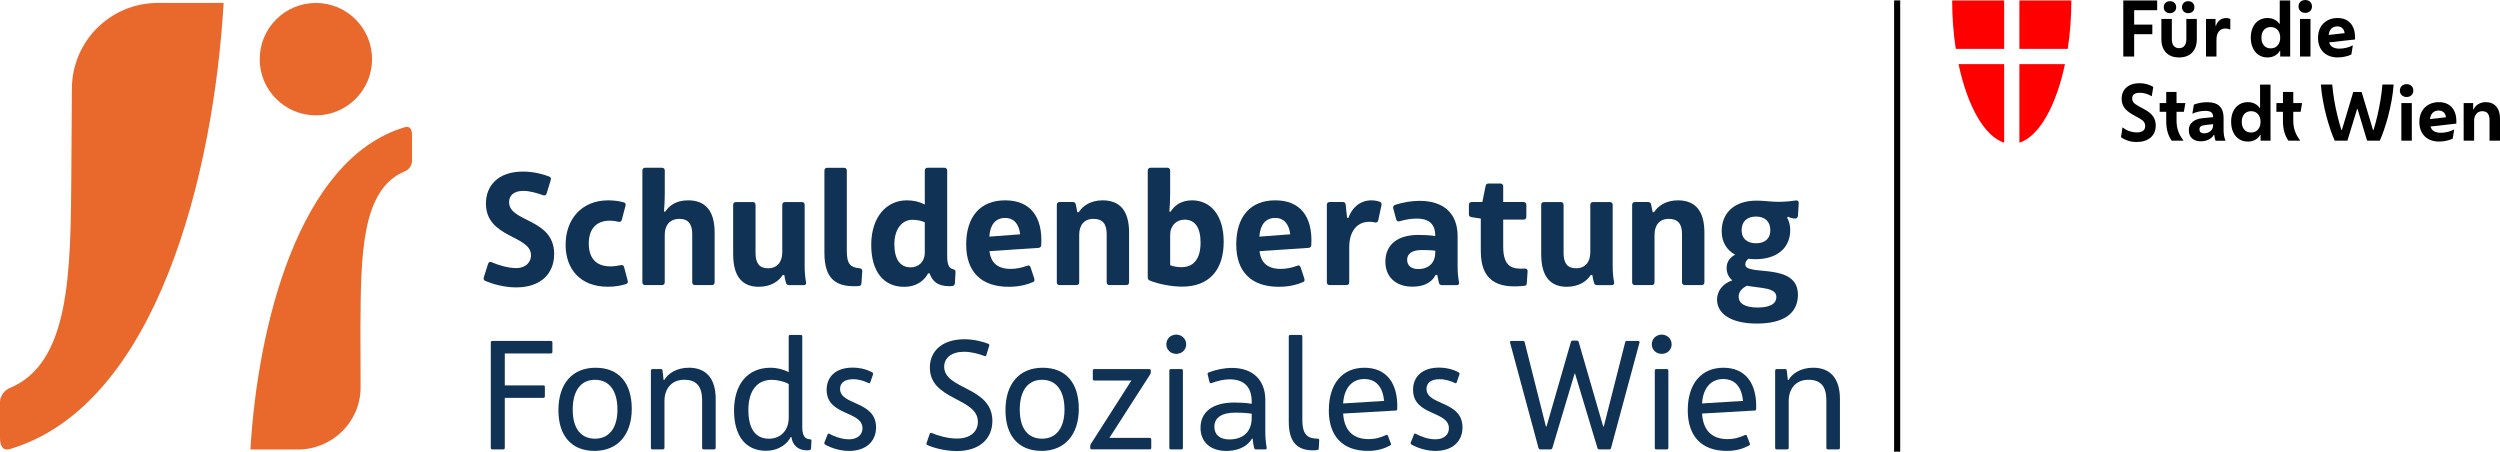 <?xml version="1.0" encoding="UTF-8"?><svg id="Logo" xmlns="http://www.w3.org/2000/svg" viewBox="0 0 989.22 178.71"><rect x="749.47" y=".17" width="2.42" height="178.54"/><path d="m793.01,19.33V.18h-20.56c0,6.66.51,13.12,1.43,19.16h19.13Z" style="fill:red;"/><path d="m793.01,25.37h-18.03c3.45,16.36,10.13,28.55,18.03,31.09v-31.09Z" style="fill:red;"/><path d="m799.05,19.33V.18s20.56,0,20.56,0c0,6.66-.51,13.12-1.43,19.16h-19.13Z" style="fill:red;"/><path d="m799.05,25.37h18.03c-3.45,16.36-10.13,28.55-18.03,31.09v-31.09Z" style="fill:red;"/><path d="m840.16,22.37V.18h13.41v3.85h-9.11v5.71h7.19v3.79h-7.19v8.85h-4.29Z"/><path d="m862.24,22.73c-2.21,0-3.93-.64-5.16-1.92-1.23-1.28-1.85-3.07-1.85-5.36v-7.96h4.14v8.02c0,1.14.25,2.02.75,2.63s1.21.92,2.12.92,1.61-.31,2.12-.92c.5-.61.75-1.49.75-2.63V7.49h4.14v7.96c0,2.29-.62,4.07-1.85,5.36-1.23,1.28-2.96,1.92-5.16,1.92Zm-3.61-17.52c-.75,0-1.35-.22-1.79-.67-.44-.44-.67-1.01-.67-1.7s.22-1.26.67-1.7c.44-.44,1.04-.67,1.79-.67s1.35.22,1.79.67c.44.44.67,1.01.67,1.7s-.22,1.26-.67,1.7c-.44.44-1.04.67-1.79.67Zm7.22,0c-.75,0-1.35-.22-1.79-.67s-.67-1.01-.67-1.7.22-1.26.67-1.7,1.04-.67,1.79-.67,1.35.22,1.79.67c.44.44.67,1.01.67,1.7s-.22,1.26-.67,1.7c-.44.44-1.04.67-1.79.67Z"/><path d="m872.89,22.37V7.49h3.76v2.69h.18c.33-.99.85-1.74,1.55-2.26.7-.52,1.56-.78,2.59-.78.59,0,1.11.12,1.54.36v4.14h-.18c-.26-.12-.54-.21-.86-.27-.32-.06-.61-.09-.89-.09-1.12,0-2,.4-2.62,1.18-.62.79-.93,1.86-.93,3.23v6.69h-4.14Z"/><path d="m902.25,22.37v-2.25h-.18c-.43.81-1.08,1.45-1.94,1.91-.86.46-1.83.7-2.92.7-1.32,0-2.48-.33-3.46-.98-.99-.65-1.76-1.56-2.31-2.74s-.83-2.54-.83-4.1.27-2.92.81-4.08c.54-1.16,1.31-2.07,2.31-2.72,1-.65,2.16-.98,3.48-.98,1.01,0,1.92.2,2.75.61.83.4,1.46.95,1.89,1.64h.21V.18h4.14v22.19h-3.96Zm-3.73-3.23c1.12,0,2.03-.39,2.71-1.17s1.02-1.8,1.02-3.06-.34-2.3-1.02-3.06c-.68-.76-1.58-1.14-2.71-1.14s-2.05.38-2.71,1.12c-.66.75-.99,1.79-.99,3.11s.33,2.3.99,3.06c.66.76,1.56,1.14,2.71,1.14Z"/><path d="m912.16,5.09c-.79,0-1.43-.24-1.92-.72s-.74-1.09-.74-1.82.25-1.36.74-1.83,1.13-.71,1.92-.71,1.46.24,1.94.71.72,1.08.72,1.83-.24,1.34-.72,1.82-1.13.72-1.94.72Zm-2.07,17.28V7.49h4.14v14.88h-4.14Z"/><path d="m925.06,22.73c-1.62,0-3.01-.32-4.19-.95s-2.08-1.53-2.71-2.69c-.63-1.16-.95-2.52-.95-4.08,0-1.64.33-3.04.99-4.22.66-1.17,1.57-2.08,2.74-2.71,1.16-.63,2.49-.95,3.96-.95,2.19,0,3.9.67,5.12,2.01,1.22,1.34,1.83,3.2,1.83,5.56v.92l-10.24,1.15c.28.91.77,1.55,1.48,1.92.71.38,1.58.56,2.6.56.97,0,1.93-.13,2.9-.38.97-.26,1.7-.54,2.19-.86h.21l-.59,3.55c-.55.3-1.32.56-2.31.8s-2,.36-3.05.36Zm-.24-12.28c-.93,0-1.69.28-2.29.84-.6.56-.97,1.41-1.11,2.53l6.33-.71c-.14-.93-.46-1.6-.98-2.03-.51-.42-1.17-.64-1.95-.64Z"/><path d="m845.4,56.2c-1.1,0-2.16-.15-3.17-.46s-2-.78-2.99-1.44l.59-3.82h.15c.95.71,1.89,1.21,2.83,1.49.94.29,1.8.43,2.59.43,2.29,0,3.43-.85,3.43-2.54,0-.59-.16-1.12-.49-1.6-.33-.47-.9-.94-1.73-1.39l-2.75-1.54c-1.58-.89-2.7-1.83-3.36-2.83-.66-1-.99-2.12-.99-3.39,0-1.91.64-3.42,1.92-4.53,1.28-1.1,3-1.66,5.15-1.66,1.95,0,3.77.48,5.44,1.45l-.59,3.67h-.15c-.63-.43-1.37-.76-2.22-.99-.85-.23-1.65-.34-2.4-.34-1.99,0-2.99.76-2.99,2.28,0,.55.17,1.06.52,1.51.34.45,1.02.96,2.03,1.51l2.43,1.33c1.52.83,2.62,1.74,3.31,2.74.69,1,1.04,2.19,1.04,3.57,0,2.05-.69,3.66-2.07,4.81s-3.23,1.73-5.53,1.73Z"/><path d="m863.87,55.66h-4.56c-.71-.99-1.25-2.12-1.61-3.39s-.55-2.72-.55-4.33v-3.7h-2.6v-3.46h2.6v-4.41h4.08v4.41h3.49l-.59,3.46h-2.9v3.37c0,1.68.23,3.14.7,4.38.46,1.24,1.11,2.4,1.94,3.46v.21Z"/><path d="m870.79,55.9c-1.44,0-2.58-.38-3.43-1.15-.85-.77-1.27-1.84-1.27-3.23s.49-2.51,1.48-3.31,2.32-1.29,4-1.45l4.14-.41v-.03c0-.81-.22-1.42-.67-1.83-.44-.41-1.26-.62-2.44-.62-.89,0-1.79.1-2.71.31-.92.21-1.65.45-2.21.73h-.18l.59-3.52c.63-.26,1.41-.48,2.34-.67.93-.19,1.9-.28,2.93-.28,2.23,0,3.87.52,4.91,1.57,1.04,1.05,1.57,2.56,1.57,4.56v4.73c0,.77.05,1.53.16,2.28.11.75.29,1.38.55,1.89v.21h-3.88c-.12-.3-.23-.67-.33-1.11-.1-.44-.16-.85-.18-1.23h-.18c-.38.73-1.03,1.34-1.95,1.83-.93.49-2.01.74-3.25.74Zm-.5-4.67c0,.43.14.8.43,1.09s.75.44,1.41.44c1.03,0,1.88-.3,2.56-.9.68-.6,1.02-1.4,1.02-2.38v-.36l-3.14.36c-.79.08-1.37.25-1.73.52s-.55.68-.55,1.23Z"/><path d="m894.47,55.66v-2.25h-.18c-.43.81-1.08,1.45-1.94,1.91-.86.46-1.83.7-2.92.7-1.32,0-2.48-.33-3.46-.98-.99-.65-1.76-1.56-2.31-2.74-.55-1.17-.83-2.54-.83-4.1s.27-2.92.81-4.08c.54-1.16,1.31-2.07,2.31-2.72s2.16-.98,3.48-.98c1.01,0,1.92.2,2.75.61s1.46.95,1.89,1.64h.21v-9.2h4.14v22.19h-3.97Zm-3.73-3.23c1.12,0,2.03-.39,2.71-1.17s1.02-1.8,1.02-3.06-.34-2.3-1.02-3.06c-.68-.76-1.58-1.14-2.71-1.14s-2.05.38-2.71,1.12c-.66.75-.99,1.79-.99,3.11s.33,2.3.99,3.06c.66.76,1.56,1.14,2.71,1.14Z"/><path d="m910.06,55.66h-4.56c-.71-.99-1.25-2.12-1.61-3.39-.37-1.27-.55-2.72-.55-4.33v-3.7h-2.6v-3.46h2.6v-4.41h4.08v4.41h3.49l-.59,3.46h-2.9v3.37c0,1.68.23,3.14.7,4.38.46,1.24,1.11,2.4,1.94,3.46v.21Z"/><path d="m928.85,55.66h-5.03c-.49-1.1-1.03-2.47-1.6-4.1s-1.12-3.44-1.66-5.43c-.53-1.99-1-4.07-1.39-6.23-.4-2.16-.67-4.31-.83-6.44h4.5c.16,1.97.42,4.02.78,6.16s.79,4.21,1.29,6.23,1.01,3.88,1.54,5.58h.21l4.5-15.03h3.31l4.5,15.03h.21c.53-1.7,1.04-3.56,1.51-5.58s.89-4.1,1.24-6.23c.35-2.13.61-4.18.77-6.16h4.44c-.16,2.13-.43,4.28-.83,6.44-.4,2.16-.86,4.24-1.39,6.23-.53,1.99-1.08,3.8-1.66,5.43s-1.1,2.99-1.6,4.1h-5.03l-3.76-12.49h-.21l-3.82,12.49Z"/><path d="m952.26,38.38c-.79,0-1.43-.24-1.92-.72s-.74-1.09-.74-1.82.25-1.36.74-1.83,1.13-.71,1.92-.71,1.46.24,1.94.71.72,1.08.72,1.83-.24,1.34-.72,1.82-1.13.72-1.94.72Zm-2.07,17.28v-14.88h4.14v14.88h-4.14Z"/><path d="m965.16,56.02c-1.62,0-3.01-.32-4.19-.95s-2.08-1.53-2.71-2.69c-.63-1.16-.95-2.52-.95-4.08,0-1.64.33-3.04.99-4.22.66-1.17,1.57-2.08,2.74-2.71,1.16-.63,2.49-.95,3.96-.95,2.19,0,3.9.67,5.12,2.01,1.22,1.34,1.83,3.2,1.83,5.56v.92l-10.24,1.15c.28.91.77,1.55,1.48,1.92.71.38,1.58.56,2.6.56.97,0,1.93-.13,2.9-.38.97-.26,1.7-.54,2.19-.86h.21l-.59,3.55c-.55.3-1.32.56-2.31.8s-2,.36-3.05.36Zm-.24-12.28c-.93,0-1.69.28-2.29.84-.6.56-.97,1.41-1.11,2.53l6.33-.71c-.14-.93-.46-1.6-.98-2.03-.51-.42-1.17-.64-1.95-.64Z"/><path d="m974.84,55.66v-14.88h3.76v2.51h.18c.38-.87.99-1.56,1.85-2.09.86-.52,1.86-.78,3-.78,1.74,0,3.1.58,4.1,1.73,1,1.15,1.49,2.76,1.49,4.81v8.7h-4.14v-8.17c0-2.33-.96-3.49-2.87-3.49-.97,0-1.75.34-2.34,1.04-.59.69-.89,1.61-.89,2.75v7.87h-4.14Z"/><path d="m102.76,23.41c0,12.28,9.96,22.23,22.23,22.23s22.23-9.95,22.23-22.23S137.28,1.17,125,1.17s-22.23,9.95-22.23,22.23" style="fill:#e8692b;"/><path d="m160.16,67.81c1.67-.7,2.86-2.33,2.87-4.14v-10.1c.01-2.24-.73-3.87-2.88-3.23-42.12,12.53-58.24,79.11-61.06,127.52h18.81c13.5,0,24.7-10.85,24.78-24.36l-.06-24.09c.19-28.71.36-54.42,17.53-61.61" style="fill:#e8692b;"/><path d="m3.97,153.49c23.77-9.94,24-45.53,24.26-85.27l.22-33.28c.12-18.69,15.31-33.78,34-33.78h26.04c-3.91,67-26.22,159.15-84.51,176.5-2.97.88-4-1.37-3.98-4.47v-13.99c.02-2.51,1.66-4.75,3.97-5.72" style="fill:#e8692b;"/><path d="m192.04,111.16c-.61-.24-.79-.73-.61-1.41l1.71-5.38c.24-.67.73-.92,1.4-.61,2.63,1.16,6.66,2.32,9.59,2.32,4.34,0,5.99-2.75,5.99-5.07,0-8-17.84-6.72-17.84-20.47,0-7.09,4.83-12.65,14.66-12.65,4.34,0,8.19,1.1,10.33,1.96.67.24.86.73.67,1.34l-1.65,5.38c-.18.67-.73.92-1.41.67-2.2-.79-5.19-1.71-7.82-1.71-4.09,0-5.62,2.14-5.62,4.46,0,8.06,17.84,6.29,17.84,20.53,0,7.58-5.13,13.2-15.03,13.2-4.83,0-9.53-1.4-12.22-2.57Z" style="fill:#103255;"/><path d="m223.81,96.81c0-9.96,6.23-17.54,16.86-17.54,2.26,0,4.46.31,6.11.79.67.18.92.67.73,1.34l-1.47,5.56c-.18.73-.61.92-1.28.79-1.1-.24-2.32-.43-3.54-.43-5.44,0-8.25,3.48-8.25,9.04s2.69,9.04,8.55,9.04c1.41,0,2.75-.18,4.09-.49.67-.12,1.16.06,1.34.79l1.41,5.32c.18.67,0,1.16-.55,1.34-2.08.67-4.52,1.1-7.27,1.1-10.88,0-16.74-6.9-16.74-16.68Z" style="fill:#103255;"/><path d="m254.18,111.71v-44.23c0-.67.43-1.1,1.1-1.1h6.66c.67,0,1.1.43,1.1,1.1v9.29c0,2.14-.12,4.64-.31,6.96h.49c1.47-2.08,3.91-4.46,9.1-4.46,6.9,0,10.45,4.28,10.45,12.77v19.67c0,.67-.43,1.1-1.1,1.1h-6.66c-.67,0-1.1-.43-1.1-1.1v-19.12c0-3.85-1.53-5.99-5.01-5.99-3.85,0-5.87,2.5-5.87,6.29v18.82c0,.67-.43,1.1-1.1,1.1h-6.66c-.67,0-1.1-.43-1.1-1.1Z" style="fill:#103255;"/><path d="m290.1,100.72v-19.67c0-.67.43-1.1,1.1-1.1h6.66c.67,0,1.1.43,1.1,1.1v19.12c0,3.97,1.53,5.99,4.95,5.99,3.6,0,5.62-2.5,5.62-6.29v-18.82c0-.67.43-1.1,1.1-1.1h6.66c.67,0,1.1.43,1.1,1.1v23.95c0,2.38.12,4.46.55,6.6.18.79-.18,1.22-.92,1.22h-5.8c-.61,0-1.1-.31-1.22-.92-.31-.92-.49-1.89-.67-3.12h-.61c-1.41,2.32-4.52,4.7-9.53,4.7-6.66,0-10.08-4.34-10.08-12.77Z" style="fill:#103255;"/><path d="m326.21,100.11v-32.62c0-.67.43-1.1,1.1-1.1h6.66c.67,0,1.1.43,1.1,1.1v31.83c0,5.38,1.59,6.48,5.07,6.84.73.06,1.1.49,1.04,1.16l-.31,4.71c-.06.61-.31,1.04-.79,1.1-.61.12-1.41.12-2.2.12-7.03,0-11.67-2.87-11.67-13.14Z" style="fill:#103255;"/><path d="m344.73,96.99c0-11.18,6.05-17.72,14.11-17.72,2.69,0,4.95.55,7.09,1.65v-13.44c0-.67.43-1.1,1.1-1.1h6.66c.67,0,1.1.43,1.1,1.1v33.97c0,3.61.92,4.71,2.32,5.07.67.12,1.04.43.98,1.16l-.24,4.34c-.06.61-.37,1.1-1.04,1.16-.43.06-.85.06-1.16.06-4.77,0-6.72-2.02-7.82-5.07h-.61c-1.1,2.14-3.85,5.32-9.53,5.32-7.94,0-12.95-5.93-12.95-16.5Zm15.58,8.8c3.12,0,5.62-2.14,5.62-5.93v-11.91c-1.22-.55-2.99-.98-4.89-.98-4.22,0-7.15,3.79-7.15,9.65s2.2,9.16,6.42,9.16Z" style="fill:#103255;"/><path d="m382.3,96.87c0-11.24,5.62-17.6,15.46-17.6s14.91,6.42,14.24,17.72c0,.67-.43,1.04-1.1,1.1l-19.37,1.28c.49,4.58,3.24,7.03,8.31,7.03,2.32,0,4.34-.43,6.54-1.22.67-.31,1.16-.12,1.41.61l1.47,4.46c.18.67.06,1.1-.43,1.34-2.81,1.16-5.8,1.89-9.71,1.89-10.88,0-16.8-5.99-16.8-16.62Zm21.38-4.15c-.49-3.91-2.32-6.48-5.99-6.48s-5.93,2.57-6.23,7.39l12.22-.92Z" style="fill:#103255;"/><path d="m418.17,111.71v-30.67c0-.67.43-1.1,1.1-1.1h5.25c.67,0,1.04.37,1.16.98l.61,3.05h.55c1.41-2.32,4.58-4.7,9.41-4.7,7.03,0,10.51,4.28,10.51,12.77v19.67c0,.67-.43,1.1-1.1,1.1h-6.66c-.67,0-1.1-.43-1.1-1.1v-19.12c0-3.97-1.59-5.99-5.25-5.99s-5.62,2.5-5.62,6.29v18.82c0,.67-.43,1.1-1.1,1.1h-6.66c-.67,0-1.1-.43-1.1-1.1Z" style="fill:#103255;"/><path d="m455.01,111.04c-.61-.25-.86-.67-.86-1.28v-42.28c0-.67.43-1.1,1.1-1.1h6.66c.67,0,1.1.43,1.1,1.1v9.29c0,2.32-.12,4.64-.31,6.96h.55c1.16-1.96,3.67-4.46,8.43-4.46,7.33,0,12.52,5.87,12.52,16.43,0,11.18-5.8,17.72-16.44,17.72-3.97,0-9.1-.92-12.77-2.38Zm12.46-5.32c5.13,0,7.58-3.67,7.58-9.71s-2.26-9.1-6.29-9.1c-3.24,0-5.74,2.32-5.74,5.99v12.04c1.47.55,3.06.79,4.46.79Z" style="fill:#103255;"/><path d="m489.16,96.87c0-11.24,5.62-17.6,15.46-17.6s14.91,6.42,14.24,17.72c0,.67-.43,1.04-1.1,1.1l-19.37,1.28c.49,4.58,3.24,7.03,8.31,7.03,2.32,0,4.34-.43,6.54-1.22.67-.31,1.16-.12,1.41.61l1.47,4.46c.18.67.06,1.1-.43,1.34-2.81,1.16-5.8,1.89-9.71,1.89-10.88,0-16.8-5.99-16.8-16.62Zm21.38-4.15c-.49-3.91-2.32-6.48-5.99-6.48s-5.93,2.57-6.23,7.39l12.22-.92Z" style="fill:#103255;"/><path d="m525.02,111.71v-30.67c0-.67.43-1.1,1.1-1.1h5.19c.67,0,1.1.31,1.16,1.04l.55,5.19h.55c1.16-3.36,4.03-6.9,9.16-6.9,1.1,0,2.26.24,3.18.55.61.18.85.73.73,1.34l-1.28,5.99c-.12.73-.61.98-1.34.86-.67-.18-1.47-.25-2.14-.25-5.87,0-8,5.07-8,9.9v14.05c0,.67-.43,1.1-1.1,1.1h-6.66c-.67,0-1.1-.43-1.1-1.1Z" style="fill:#103255;"/><path d="m548.18,103.59c0-6.9,4.95-10.63,13.01-10.63,1.71,0,4.28.06,6.72.43v-.18c0-5.19-3.24-6.72-7.33-6.72-2.38,0-4.64.43-6.72,1.04-.73.24-1.22-.06-1.41-.73l-1.16-4.34c-.18-.67.12-1.16.73-1.4,3.36-1.1,6.9-1.59,9.65-1.59,9.71,0,15.09,5.07,15.09,13.99v11.55c0,2.38.12,4.46.55,6.6.18.79-.18,1.22-.92,1.22h-5.8c-.61,0-1.1-.31-1.22-.92-.24-1.04-.49-2.08-.67-3.12h-.67c-1.83,3.67-5.68,4.64-9.17,4.64-6.6,0-10.69-3.91-10.69-9.84Zm13.01,2.87c4.09,0,6.72-2.44,6.72-6.54v-.73c-2.08-.25-4.28-.25-5.38-.25-3.85,0-5.74,1.47-5.74,3.85s1.71,3.67,4.4,3.67Z" style="fill:#103255;"/><path d="m585.94,86.48l-3.67-.55c-.67-.12-1.04-.49-1.04-1.16v-3.73c0-.67.43-1.1,1.1-1.1h4.22l1.28-6.35c.12-.61.49-.98,1.16-.98h4.71c.67,0,1.1.43,1.1,1.1v6.23h8.06c.67,0,1.1.43,1.1,1.1v4.76c0,.67-.43,1.1-1.1,1.1h-8.06v10.69c0,8.37,3.91,8.92,8.55,8.68.73,0,1.16.31,1.1,1.1l-.31,4.64c-.06.67-.24.98-.67,1.04-8.19.92-17.54.12-17.54-13.69v-12.89Z" style="fill:#103255;"/><path d="m609.83,100.72v-19.67c0-.67.43-1.1,1.1-1.1h6.66c.67,0,1.1.43,1.1,1.1v19.12c0,3.97,1.53,5.99,4.95,5.99,3.6,0,5.62-2.5,5.62-6.29v-18.82c0-.67.43-1.1,1.1-1.1h6.66c.67,0,1.1.43,1.1,1.1v23.95c0,2.38.12,4.46.55,6.6.18.79-.18,1.22-.92,1.22h-5.8c-.61,0-1.1-.31-1.22-.92-.31-.92-.49-1.89-.67-3.12h-.61c-1.41,2.32-4.52,4.7-9.53,4.7-6.66,0-10.08-4.34-10.08-12.77Z" style="fill:#103255;"/><path d="m645.82,111.71v-30.67c0-.67.43-1.1,1.1-1.1h5.25c.67,0,1.04.37,1.16.98l.61,3.05h.55c1.41-2.32,4.58-4.7,9.41-4.7,7.03,0,10.51,4.28,10.51,12.77v19.67c0,.67-.43,1.1-1.1,1.1h-6.66c-.67,0-1.1-.43-1.1-1.1v-19.12c0-3.97-1.59-5.99-5.25-5.99s-5.62,2.5-5.62,6.29v18.82c0,.67-.43,1.1-1.1,1.1h-6.66c-.67,0-1.1-.43-1.1-1.1Z" style="fill:#103255;"/><path d="m679.42,118.5c0-3.12,2.02-6.23,6.05-7.58-1.34-1.1-2.26-2.63-2.26-4.95,0-2.57,1.53-4.22,3.36-5.19-3.42-1.89-5.32-5.07-5.32-9.29,0-7.45,5.25-12.1,13.75-12.1,4.89,0,7.76,1.1,15.52-.06.79-.12,1.28.31,1.22,1.04l-.31,4.95c-.06.61-.37,1.1-.98,1.16-.86,0-1.89-.18-2.99-.73l-.31.37c.79,1.41,1.22,3.05,1.22,4.89,0,7.15-5.25,11.55-13.75,11.55-.98,0-1.89-.06-2.81-.18-.73.61-1.22,1.28-1.22,2.26,0,4.83,20.83-1.1,20.83,11.97,0,7.58-5.87,11.42-16.25,11.42s-15.76-3.97-15.76-9.53Zm16.01,3.18c4.95,0,7.45-1.41,7.45-4.22,0-3.73-6.29-3.36-11.61-4.4-2.26,1.1-3.3,2.57-3.3,4.28,0,2.75,2.5,4.34,7.45,4.34Zm-.61-25.42c3.6,0,5.68-1.89,5.68-5.13,0-3.42-2.08-5.44-5.68-5.44s-5.68,2.02-5.68,5.44c0,3.24,2.14,5.13,5.68,5.13Z" style="fill:#103255;"/><path d="m194.2,177.22v-41.72c0-.36.24-.6.6-.6h23.18c.36,0,.6.24.6.6v3.75c0,.36-.24.6-.6.6h-18.24v12.64h15.26c.36,0,.6.24.6.6v3.75c0,.36-.24.6-.6.6h-15.26v19.79c0,.36-.24.6-.6.6h-4.35c-.36,0-.6-.24-.6-.6Z" style="fill:#103255;"/><path d="m220.96,162.32c0-10.49,5.48-16.81,14.72-16.81s14.3,6.08,14.3,16.27-5.54,16.63-14.72,16.63-14.3-6.02-14.3-16.09Zm23.36-.24c0-7.45-3.22-11.8-8.88-11.8s-8.82,4.35-8.82,11.8,3.22,11.5,8.82,11.5,8.88-4.23,8.88-11.5Z" style="fill:#103255;"/><path d="m257.55,177.22v-30.58c0-.36.24-.6.6-.6h3.4c.36,0,.54.12.6.54l.42,3.75h.3c1.31-2.38,4.71-4.83,9.71-4.83,6.85,0,10.61,4.29,10.61,12.34v19.37c0,.36-.24.6-.6.6h-4.17c-.36,0-.6-.24-.6-.6v-18.83c0-5.25-2.03-8.11-7.09-8.11s-7.81,3.63-7.81,8.4v18.54c0,.36-.24.6-.6.6h-4.17c-.36,0-.6-.24-.6-.6Z" style="fill:#103255;"/><path d="m290.45,162.44c0-10.37,5.36-16.93,14.42-16.93,2.62,0,5.07.66,7.21,1.73v-14.12c0-.36.24-.6.6-.6h4.17c.36,0,.6.24.6.6v35.88c0,3.93,1.37,4.71,3.1,4.83.36,0,.54.24.54.6l-.18,2.98c0,.3-.18.6-.48.66-.42.12-.83.12-1.07.12-3.7,0-5.78-2.15-6.2-5.25h-.3c-1.07,2.27-4.29,5.42-9.83,5.42-7.93,0-12.58-5.84-12.58-15.91Zm13.83,11.15c4.41,0,7.81-3.04,7.81-8.4v-13.23c-1.73-1.01-4.41-1.67-6.73-1.67-5.9,0-9.24,4.47-9.24,11.92s2.8,11.38,8.17,11.38Z" style="fill:#103255;"/><path d="m326.51,175.91c-.3-.18-.42-.54-.3-.83l1.25-3.16c.12-.36.42-.48.77-.24,1.73.95,4.77,2.15,7.69,2.15,3.4,0,5.36-1.85,5.36-4.35,0-7.03-14.19-4.83-14.19-15.26,0-5.25,3.75-8.76,10.25-8.76,3.4,0,6.2.95,7.81,1.91.3.12.42.48.3.77l-1.07,3.1c-.12.42-.42.48-.77.3-1.67-.77-3.58-1.49-6.08-1.49-3.46,0-5.13,1.55-5.13,3.81,0,6.68,14.24,4.59,14.24,15.26,0,5.54-3.99,9.3-10.67,9.3-3.64,0-7.15-1.19-9.48-2.5Z" style="fill:#103255;"/><path d="m366.92,176.09c-.3-.12-.42-.48-.3-.77l1.25-3.64c.12-.42.36-.48.72-.36,2.38,1.01,6.38,2.21,10.01,2.21,5.72,0,8.34-3.04,8.34-6.62,0-9.66-19.01-8.4-19.01-21.46,0-6.73,5.13-11.21,13.65-11.21,4.05,0,7.63,1.07,9.48,1.79.36.18.48.42.36.77l-1.13,3.7c-.12.42-.36.54-.77.36-1.91-.72-4.95-1.67-8.05-1.67-4.83,0-7.87,2.32-7.87,5.9,0,9.18,19.07,7.81,19.07,21.46,0,6.85-4.83,11.92-14.13,11.92-4.65,0-9.3-1.31-11.62-2.38Z" style="fill:#103255;"/><path d="m397.85,162.32c0-10.49,5.48-16.81,14.72-16.81s14.3,6.08,14.3,16.27-5.54,16.63-14.72,16.63-14.3-6.02-14.3-16.09Zm23.36-.24c0-7.45-3.22-11.8-8.88-11.8s-8.82,4.35-8.82,11.8,3.22,11.5,8.82,11.5,8.88-4.23,8.88-11.5Z" style="fill:#103255;"/><path d="m431.4,177.22v-.78c0-.24.12-.54.24-.77l16.03-25.09h-14.66c-.36,0-.6-.24-.6-.6v-3.34c0-.36.24-.6.6-.6h21.75c.36,0,.6.24.6.6v.71c0,.24-.12.54-.24.77l-16.15,25.15h15.97c.36,0,.6.24.6.6v3.34c0,.36-.24.6-.6.6h-22.95c-.36,0-.6-.24-.6-.6Z" style="fill:#103255;"/><path d="m461.5,136.27c0-2.21,1.73-3.87,3.93-3.87s3.93,1.67,3.93,3.87c0,2.09-1.67,3.75-3.93,3.75s-3.93-1.67-3.93-3.75Zm1.19,40.95v-30.58c0-.36.24-.6.6-.6h4.17c.36,0,.6.24.6.6v30.58c0,.36-.24.6-.6.6h-4.17c-.36,0-.6-.24-.6-.6Z" style="fill:#103255;"/><path d="m475.03,169.29c0-6.32,4.83-10.01,13.35-10.01,1.49,0,4.35.06,6.91.48v-.78c0-6.5-3.7-8.88-8.7-8.88-2.26,0-4.77.54-7.21,1.49-.36.12-.66,0-.77-.36l-.77-3.1c-.06-.36.06-.6.42-.77,3.1-1.19,6.44-1.79,9.12-1.79,8.4,0,13.29,4.83,13.29,12.7v12.4c0,2.26.12,4.11.54,6.5.06.42-.12.66-.54.66h-3.7c-.36,0-.6-.18-.66-.48-.36-1.19-.54-2.56-.66-3.81h-.24c-2.27,3.81-6.56,4.89-10.19,4.89-6.08,0-10.19-3.4-10.19-9.12Zm11.38,4.59c5.19,0,8.88-2.74,8.88-8.64v-1.55c-2.44-.36-5.19-.42-6.44-.42-5.66,0-8.34,2.15-8.34,5.6,0,3.16,2.21,5.01,5.9,5.01Z" style="fill:#103255;"/><path d="m509.95,166.85v-33.73c0-.36.24-.6.6-.6h4.17c.36,0,.6.24.6.6v33.02c0,6.5,2.56,7.33,6.14,7.45.36,0,.54.24.54.6l-.18,3.22c0,.36-.12.54-.36.6-.54.12-1.19.18-1.91.18-6.02,0-9.6-2.98-9.6-11.32Z" style="fill:#103255;"/><path d="m525.81,162.32c0-10.49,5.36-16.81,14.07-16.81s13.35,6.08,12.99,16.27c0,.42-.18.66-.54.66l-20.86,1.19c.36,6.44,3.7,10.13,10.13,10.13,2.5,0,4.41-.54,6.85-1.61.36-.18.66-.06.77.36l1.13,2.98c.12.3.06.6-.24.77-2.62,1.37-5.25,2.15-8.88,2.15-10.19,0-15.44-6.02-15.44-16.09Zm21.87-3.7c-.54-5.42-3.1-8.64-7.87-8.64s-7.99,3.52-8.34,9.66l16.21-1.01Z" style="fill:#103255;"/><path d="m558.53,175.91c-.3-.18-.42-.54-.3-.83l1.25-3.16c.12-.36.42-.48.78-.24,1.73.95,4.77,2.15,7.69,2.15,3.4,0,5.36-1.85,5.36-4.35,0-7.03-14.18-4.83-14.18-15.26,0-5.25,3.75-8.76,10.25-8.76,3.4,0,6.2.95,7.81,1.91.3.12.42.48.3.77l-1.07,3.1c-.12.42-.42.48-.77.3-1.67-.77-3.58-1.49-6.08-1.49-3.46,0-5.12,1.55-5.12,3.81,0,6.68,14.24,4.59,14.24,15.26,0,5.54-3.99,9.3-10.67,9.3-3.64,0-7.15-1.19-9.48-2.5Z" style="fill:#103255;"/><path d="m608.77,177.28l-11.26-41.72c-.12-.42.12-.66.54-.66h4.59c.36,0,.6.18.66.54l8.4,33.32h.24l9.66-33.5c.12-.3.3-.48.66-.48h1.73c.36,0,.54.18.66.48l9.71,33.5h.24l8.46-33.32c.06-.36.3-.54.66-.54h4.47c.42,0,.66.24.54.66l-11.26,41.72c-.06.3-.3.54-.66.54h-3.99c-.36,0-.6-.18-.71-.48l-8.88-29.5h-.18l-8.82,29.5c-.12.3-.36.48-.71.48h-4.05c-.36,0-.6-.24-.66-.54Z" style="fill:#103255;"/><path d="m653.59,136.27c0-2.21,1.73-3.87,3.93-3.87s3.93,1.67,3.93,3.87c0,2.09-1.67,3.75-3.93,3.75s-3.93-1.67-3.93-3.75Zm1.19,40.95v-30.58c0-.36.24-.6.6-.6h4.17c.36,0,.6.24.6.6v30.58c0,.36-.24.6-.6.6h-4.17c-.36,0-.6-.24-.6-.6Z" style="fill:#103255;"/><path d="m667.83,162.32c0-10.49,5.36-16.81,14.07-16.81s13.35,6.08,12.99,16.27c0,.42-.18.66-.54.66l-20.86,1.19c.36,6.44,3.7,10.13,10.13,10.13,2.5,0,4.41-.54,6.85-1.61.36-.18.66-.06.78.36l1.13,2.98c.12.3.06.6-.24.77-2.62,1.37-5.25,2.15-8.88,2.15-10.19,0-15.44-6.02-15.44-16.09Zm21.87-3.7c-.54-5.42-3.1-8.64-7.87-8.64s-7.99,3.52-8.34,9.66l16.21-1.01Z" style="fill:#103255;"/><path d="m702.4,177.22v-30.58c0-.36.24-.6.6-.6h3.4c.36,0,.54.12.6.54l.42,3.75h.3c1.31-2.38,4.71-4.83,9.71-4.83,6.85,0,10.61,4.29,10.61,12.34v19.37c0,.36-.24.6-.6.6h-4.17c-.36,0-.6-.24-.6-.6v-18.83c0-5.25-2.03-8.11-7.09-8.11s-7.81,3.63-7.81,8.4v18.54c0,.36-.24.6-.6.6h-4.17c-.36,0-.6-.24-.6-.6Z" style="fill:#103255;"/></svg>